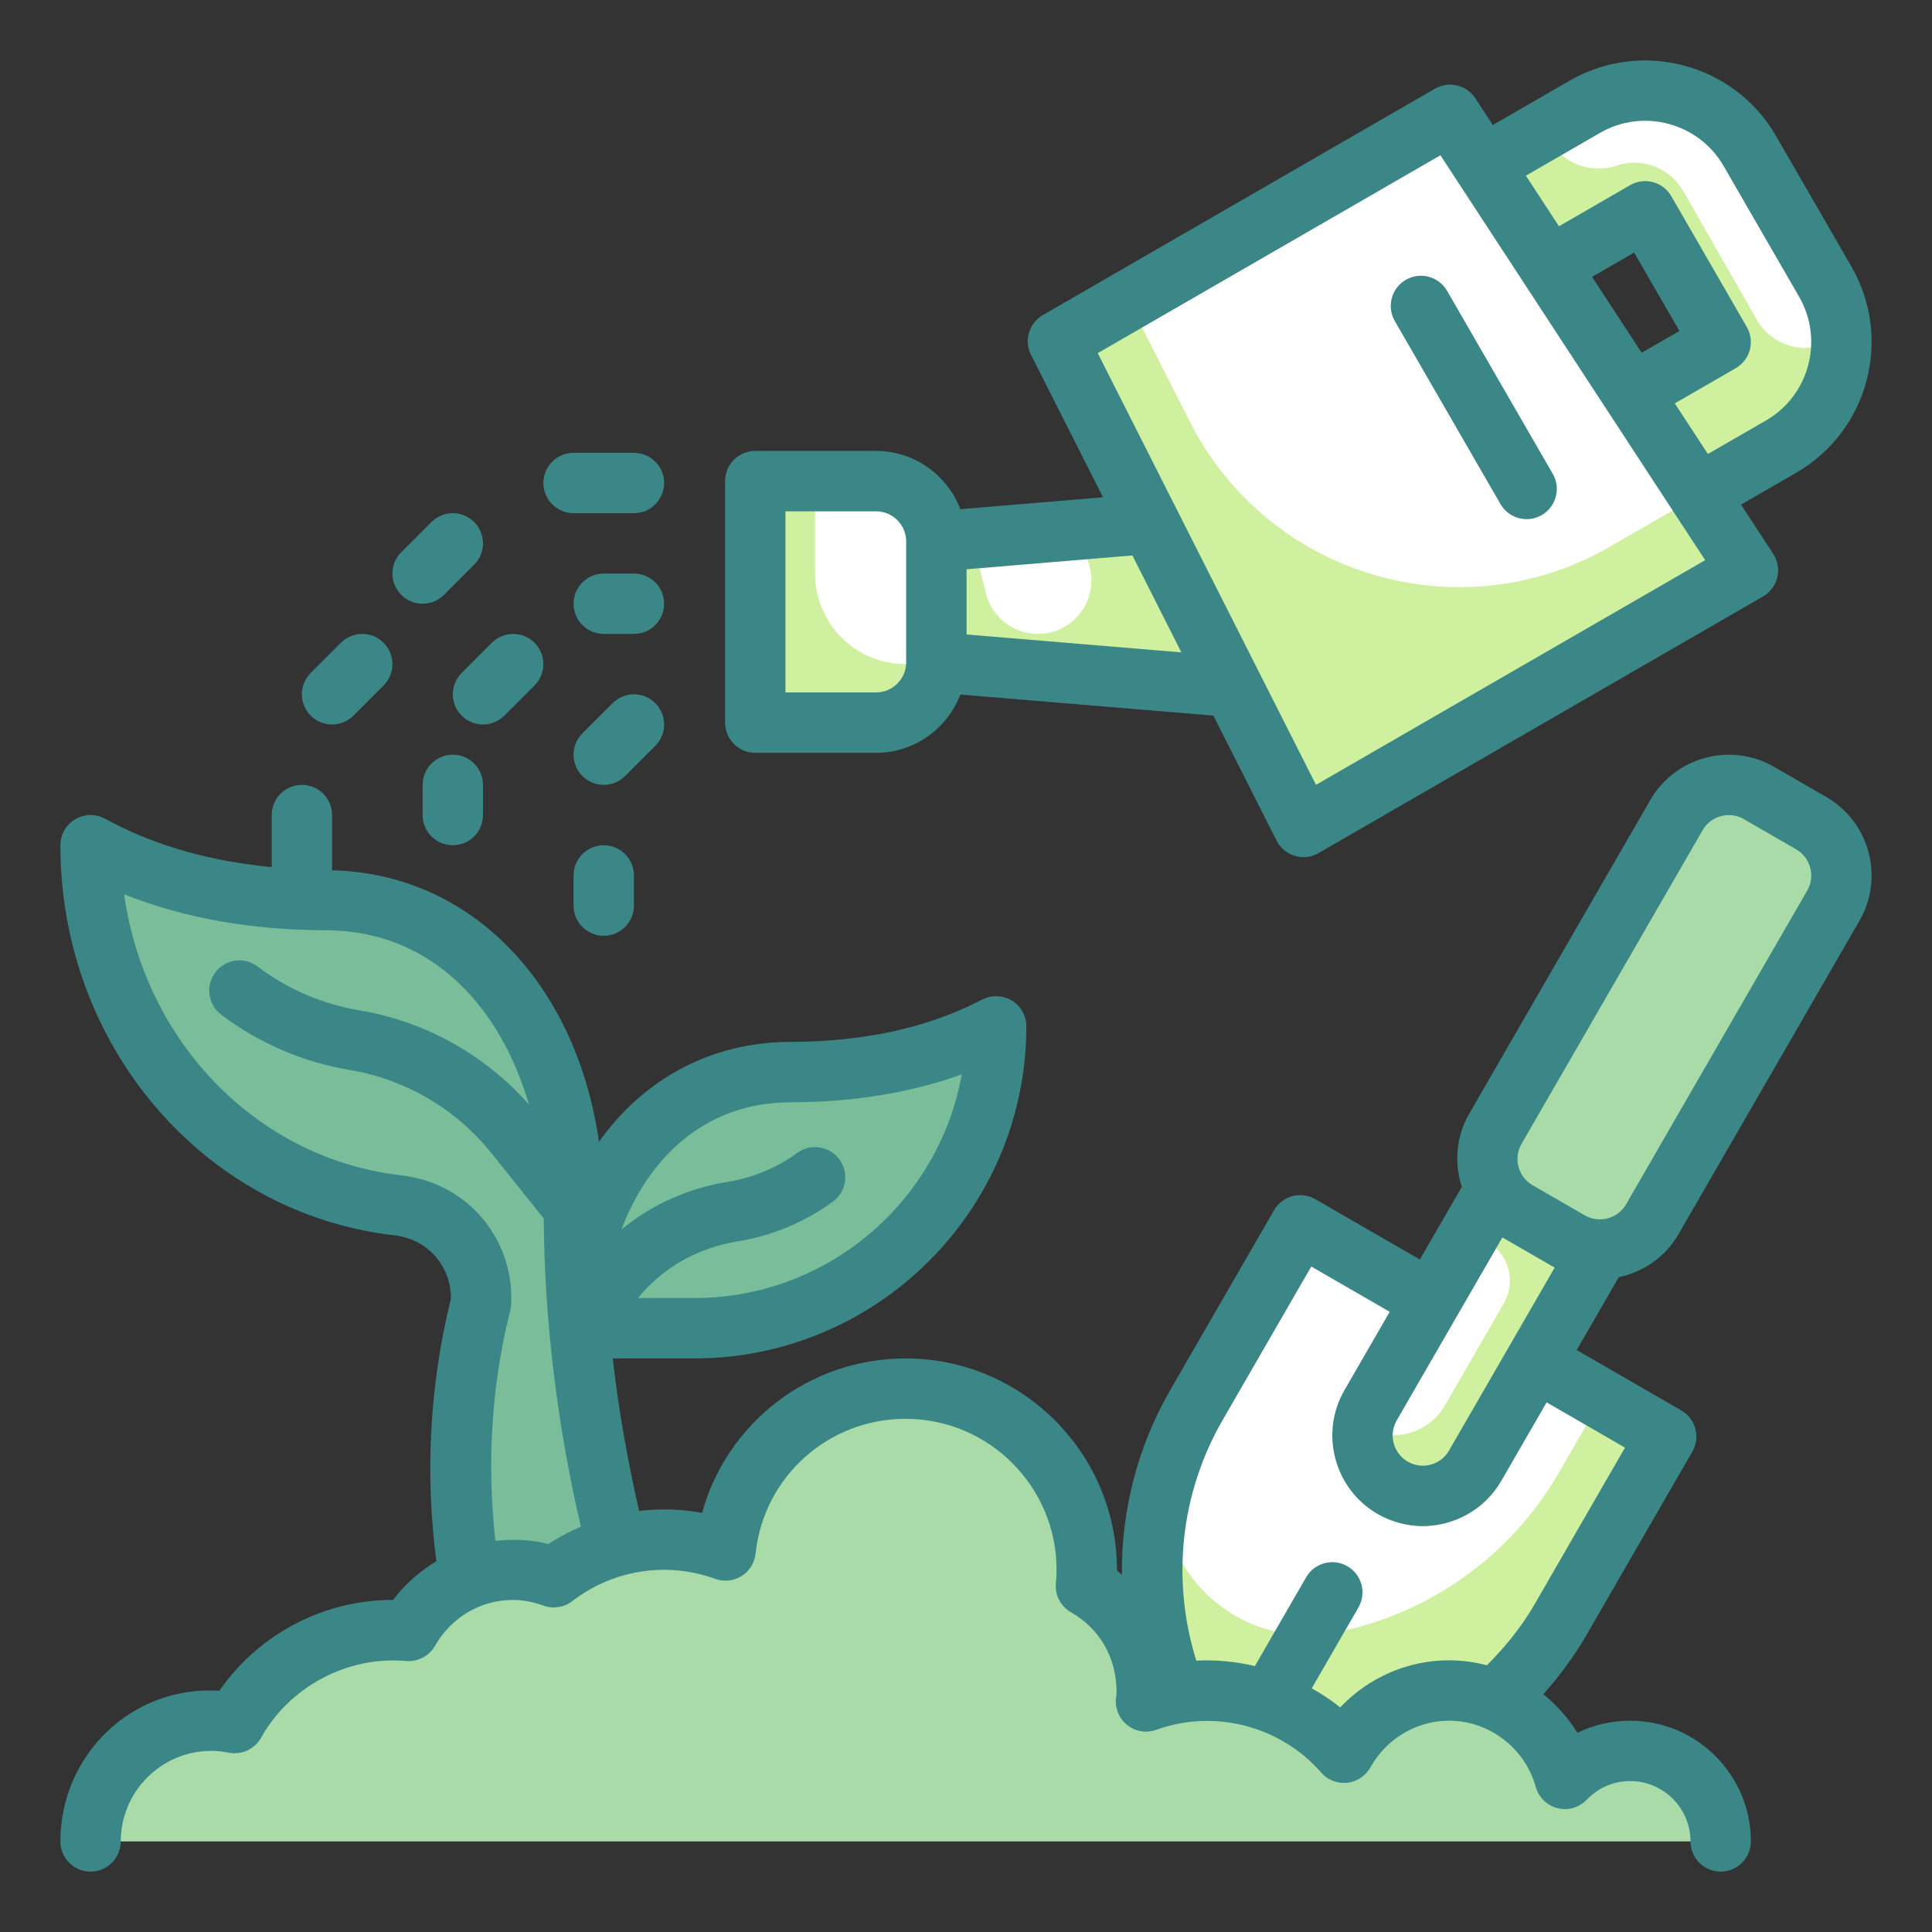 <?xml version="1.0" encoding="UTF-8"?> <svg xmlns="http://www.w3.org/2000/svg" xmlns:xlink="http://www.w3.org/1999/xlink" xmlns:svgjs="http://svgjs.com/svgjs" version="1.1" width="512" height="512" x="0" y="0" viewBox="0 0 64 64" style="enable-background:new 0 0 512 512" xml:space="preserve"><rect x="0" y="0" width="64" height="64" fill="#333333" stroke="none"/><g><g id="Color_copy_2"><g><path d="m23 44h-4c0-4.602 2.778-8.479 7.176-8.485 2.297-.004 4.577-.391 6.632-1.418l.192-.097c0 5.523-4.477 10-10 10z" fill="#79BD9A" data-original="#79bd9a"></path><path d="m3.22 28.116c2.348 1.233 4.954 1.698 7.579 1.702 5.026.008 8.201 4.659 8.201 10.182 0 5.436.968 10.829 2.859 15.926l1.141 3.074h-6l-1.204-5.385c-.77-3.446-.724-7.025.135-10.45.044-.751-.188-1.491-.652-2.083-.513-.653-1.271-1.059-2.097-1.153-5.725-.651-10.182-5.744-10.182-11.929z" fill="#79BD9A" data-original="#79bd9a"></path><g><path d="m38.824 55.8 1.437 3.951 4.041-.8c3.111-.616 5.804-2.544 7.39-5.29l3.505-6.071-12.124-7-3.436 5.952c-1.627 2.814-1.924 6.203-.813 9.258z" fill="#FFFFFF" data-original="#ffffff"></path><g><path d="m46.134 50.285c.957.552 2.18.225 2.732-.732l2.433-4.214-3.464-2-2.433 4.214c-.553.956-.225 2.18.732 2.732z" fill="#B8BEBF" data-original="#b8bebf"></path><path d="m53.047 46.348-1.406 2.435c-1.586 2.746-4.279 4.675-7.39 5.291-2.325.46-4.638-.844-5.448-3.071l-.029-.079c-.143-.394-.261-.794-.358-1.197-.431 2.002-.308 4.107.407 6.075l1.437 3.951 4.041-.8c3.111-.616 5.804-2.544 7.39-5.291l3.505-6.071z" fill="#CFF09E" data-original="#cff09e"></path></g><path d="m46.134 49.285c.957.552 2.18.225 2.732-.732l5-8.66-3.464-2-5 8.66c-.553.956-.225 2.18.732 2.732z" fill="#FFFFFF" data-original="#ffffff"></path><path d="m50.402 37.893-1.627 2.818c.14.158.3.303.493.414.717.414.963 1.332.549 2.049l-1.951 3.379c-.549.951-1.759 1.272-2.713.733-.105.78.257 1.582.981 2 .957.552 2.18.225 2.732-.732l5-8.66z" fill="#CFF09E" data-original="#cff09e"></path><path d="m50.268 40.125 1.732 1c.957.552 2.18.225 2.732-.732l6-10.392c.552-.957.225-2.18-.732-2.732l-1.732-1c-.957-.552-2.18-.225-2.732.732l-6 10.392c-.553.956-.225 2.179.732 2.732z" fill="#A8DBA8" data-original="#a8dba8"></path></g><path d="m57 61c0-1.657-1.343-3-3-3-.851 0-1.616.358-2.162.928-.471-1.685-2.002-2.928-3.838-2.928-1.502 0-2.796.838-3.479 2.063-1.1-1.262-2.716-2.063-4.521-2.063-.716 0-1.4.132-2.036.362.011-.121.036-.238.036-.362 0-1.488-.822-2.771-2.027-3.46.016-.178.027-.358.027-.54 0-3.314-2.686-6-6-6-3.098 0-5.646 2.348-5.965 5.361-.636-.229-1.32-.361-2.035-.361-1.377 0-2.642.469-3.654 1.249-.423-.152-.871-.249-1.346-.249-1.488 0-2.771.822-3.46 2.027-.178-.016-.358-.027-.54-.027-2.25 0-4.199 1.245-5.225 3.078-.251-.049-.51-.078-.775-.078-2.209 0-4 1.791-4 4z" fill="#A8DBA8" data-original="#a8dba8"></path><g><path d="m43.019 22.938-12-1v-4l12-1z" fill="#FFFFFF" data-original="#ffffff"></path><path d="m43.02 16.94v6l-12-1v-4l1.19-.1.45 1.82c.2.79.91 1.34 1.72 1.34 1.26 0 2.11-1.27 1.65-2.43l-.41-1.01z" fill="#CFF09E" data-original="#cff09e"></path><path d="m49.035 5.537 2 3.464 3.464-2 2.5 4.33-3.464 2 2 3.464 3.464-2c1.913-1.105 2.569-3.551 1.464-5.464l-2.5-4.33c-1.105-1.913-3.551-2.569-5.464-1.464z" fill="#FFFFFF" data-original="#ffffff"></path><path d="m60.99 11.2c.05 1.42-.67 2.83-1.99 3.59l-3.46 2-2-3.46 3.46-2-2.5-4.33-3.46 2-2-3.46 2.11-1.22.12.23c.42.83 1.39 1.23 2.27.94.2-.07.4-.1.6-.1.66 0 1.28.35 1.62.94l2.43 4.25c.46.82 1.46 1.16 2.32.81z" fill="#CFF09E" data-original="#cff09e"></path><path d="m29.019 23.938h-4v-8h4c1.105 0 2 .895 2 2v4c0 1.105-.896 2-2 2z" fill="#FFFFFF" data-original="#ffffff"></path><path d="m57.901 18.893-14.722 8.5-8.134-16.088 12.99-7.5z" fill="#FFFFFF" data-original="#ffffff"></path><g fill="#CFF09E"><path d="m57.9 18.89-14.72 8.5-8.14-16.09 2.34-1.35 2.03 4.01c2.59 5.12 8.95 7.02 13.92 4.15l2.95-1.7z" fill="#CFF09E" data-original="#cff09e"></path><path d="m31.02 22c-.03 1.07-.92 1.94-2 1.94h-4v-8h1.98v3.06c0 1.66 1.34 3 3 3z" fill="#CFF09E" data-original="#cff09e"></path></g></g></g></g><g id="Stroke_Close_copy"><g fill="#3B8686"><path d="m55.598 40.893 6-10.392c.827-1.432.334-3.271-1.099-4.099l-1.732-1c-1.433-.827-3.271-.334-4.098 1.099l-6 10.392c-.442.765-.497 1.641-.244 2.422l-1.39 2.408-3.464-2c-.229-.132-.503-.168-.759-.1s-.475.236-.607.466l-3.436 5.952c-1.091 1.889-1.628 4.006-1.604 6.131-.058-.048-.105-.105-.165-.15v-.022c0-3.86-3.14-7-7-7-3.196 0-5.919 2.132-6.744 5.116-.695-.129-1.397-.146-2.083-.064-.386-1.673-.683-3.359-.875-5.052h2.702c6.065 0 11-4.935 11-11 0-.347-.18-.668-.474-.851-.296-.182-.664-.198-.973-.044l-.192.096c-1.735.868-3.816 1.31-6.186 1.313-2.626.004-4.865 1.238-6.332 3.309-.755-5.244-4.231-8.883-8.842-8.994v-1.829c0-.552-.448-1-1-1s-1 .448-1 1v1.724c-1.985-.189-3.771-.684-5.314-1.494l-.22-.116c-.309-.162-.682-.152-.982.029-.302.182-.485.507-.485.857 0 6.649 4.759 12.204 11.069 12.923.575.065 1.081.342 1.423.778.296.377.453.844.444 1.322-.704 2.86-.861 5.781-.481 8.694-.548.331-1.04.76-1.434 1.283h-.021c-2.293 0-4.433 1.137-5.733 3.008-2.92-.178-5.267 2.147-5.267 4.992 0 .552.448 1 1 1s1-.448 1-1c0-1.654 1.346-3 3-3 .188 0 .379.02.582.06.422.081.854-.116 1.065-.493.961-1.717 2.891-2.718 4.803-2.543.384.03.764-.16.958-.5.546-.955 1.514-1.524 2.592-1.524.322 0 .652.062 1.008.19.32.115.678.058.947-.149 1.34-1.031 3.103-1.329 4.74-.739.291.105.61.07.87-.093s.431-.437.464-.742c.269-2.547 2.407-4.467 4.971-4.467 2.757 0 5 2.243 5 5 0 .152-.01.301-.023.45-.035.39.16.764.5.958.954.545 1.523 1.514 1.512 2.689l-.021.173c-.032.341.113.674.384.883.271.21.631.266.952.149 1.956-.707 4.132-.108 5.463 1.417.214.245.527.369.858.337.324-.034.61-.223.769-.507.534-.955 1.532-1.549 2.606-1.549 1.332 0 2.514.903 2.875 2.197.097.346.372.613.72.701.348.089.717-.019.965-.278.383-.4.895-.62 1.44-.62 1.103 0 2 .897 2 2 0 .552.448 1 1 1s1-.448 1-1c0-2.206-1.794-4-4-4-.616 0-1.209.139-1.746.401-.301-.492-.687-.919-1.129-1.278.542-.608 1.025-1.261 1.431-1.964l3.505-6.071c.276-.479.112-1.09-.366-1.366l-3.464-2 1.393-2.413c.802-.171 1.533-.653 1.974-1.416zm-29.421-4.378c2.086-.003 3.991-.314 5.683-.926-.753 4.207-4.439 7.411-8.86 7.411h-1.869l.035-.042c.81-.974 1.961-1.624 3.244-1.83 1.15-.185 2.25-.642 3.18-1.321.446-.326.543-.951.218-1.397s-.952-.544-1.397-.218c-.676.494-1.478.827-2.317.961-1.305.209-2.513.758-3.507 1.576.865-2.31 2.725-4.21 5.59-4.214zm-8.01 14.634c-.593-.151-1.184-.172-1.757-.104-.284-2.561-.138-5.125.492-7.637.016-.061.025-.123.028-.185.059-.996-.249-1.976-.864-2.759-.675-.859-1.659-1.402-2.77-1.529-4.78-.544-8.5-4.423-9.184-9.311 1.978.788 4.219 1.188 6.685 1.192 3.525.006 5.796 2.575 6.724 5.77-1.463-1.648-3.437-2.754-5.622-3.118-1.217-.203-2.38-.704-3.364-1.45-.44-.334-1.067-.247-1.401.193-.333.44-.248 1.067.193 1.401 1.241.941 2.709 1.573 4.244 1.829 1.862.311 3.537 1.293 4.717 2.768l1.724 2.155c.027 3.414.446 6.84 1.23 10.208-.373.162-.734.351-1.075.577zm28.101-4.096 3.5-6.062 1.732 1-3.5 6.062c-.276.478-.889.641-1.365.367-.479-.277-.643-.89-.367-1.367zm4.134-9.16 6-10.392c.185-.321.522-.5.868-.5.169 0 .341.043.498.134l1.731 1c.478.276.643.889.367 1.367l-6 10.392c-.277.478-.891.642-1.367.366l-1.732-1c-.477-.277-.641-.89-.365-1.367zm3.428 10.062-3.004 5.205c-.425.735-.966 1.396-1.569 2.005-.405-.107-.826-.165-1.257-.165-1.375 0-2.673.577-3.605 1.559-.295-.239-.613-.444-.942-.631l1.547-2.679c.276-.479.112-1.09-.366-1.366-.48-.276-1.09-.112-1.366.366l-1.698 2.941c-.633-.147-1.285-.214-1.941-.179-.831-2.663-.53-5.541.873-7.971l2.936-5.085 2.598 1.5-1.5 2.598c-.827 1.432-.334 3.271 1.099 4.099.471.272.986.401 1.495.401 1.038 0 2.048-.538 2.604-1.5l1.5-2.598z" fill="#3B8686" data-original="#3b8686"></path><path d="m25.019 24.938h4c1.276 0 2.361-.805 2.794-1.93l8.382.698 2.092 4.138c.124.245.344.429.607.507.094.028.19.042.286.042.174 0 .347-.045.5-.134l14.723-8.5c.238-.138.409-.367.473-.634.064-.268.015-.549-.136-.779l-1.066-1.63 1.827-1.055c2.387-1.378 3.208-4.442 1.83-6.831l-2.5-4.33c-1.38-2.387-4.444-3.206-6.831-1.83l-2.549 1.471-.578-.885c-.29-.443-.877-.583-1.337-.319l-12.99 7.5c-.459.266-.632.844-.393 1.317l2.386 4.719-4.726.394c-.433-1.126-1.518-1.93-2.794-1.93h-4c-.552 0-1 .448-1 1v8c0 .554.447 1.001 1 1.001zm27.981-20.535c1.433-.829 3.271-.335 4.098 1.098l2.5 4.33c.827 1.433.335 3.271-1.098 4.098l-1.924 1.11-1.096-1.676 2.019-1.166c.479-.276.642-.888.366-1.366l-2.5-4.33c-.276-.48-.887-.644-1.365-.367l-2.357 1.361-1.096-1.676zm-.261 4.769 1.394-.805 1.5 2.598-1.25.721zm-5.023-4.028 8.77 13.412-12.892 7.443-7.23-14.301zm-8.581 16.467-7.116-.593v-2.16l5.493-.458zm-13.116-4.673h3c.551 0 1 .449 1 1v4c0 .551-.449 1-1 1h-3z" fill="#3B8686" data-original="#3b8686"></path><path d="m49.705 16.697c.186.321.521.5.867.5.169 0 .342-.043.499-.134.479-.276.642-.888.366-1.366l-3.5-6.062c-.277-.479-.89-.642-1.366-.366-.479.276-.642.888-.366 1.366z" fill="#3B8686" data-original="#3b8686"></path><path d="m21.707 23.293c-.391-.391-1.023-.391-1.414 0l-1 1c-.391.391-.391 1.023 0 1.414.195.195.451.293.707.293s.512-.098.707-.293l1-1c.391-.391.391-1.023 0-1.414z" fill="#3B8686" data-original="#3b8686"></path><path d="m19 29v1c0 .552.448 1 1 1s1-.448 1-1v-1c0-.552-.448-1-1-1s-1 .448-1 1z" fill="#3B8686" data-original="#3b8686"></path><path d="m21 19h-1c-.552 0-1 .448-1 1s.448 1 1 1h1c.552 0 1-.448 1-1s-.448-1-1-1z" fill="#3B8686" data-original="#3b8686"></path><path d="m15.293 23.707c.195.195.451.293.707.293s.512-.098.707-.293l1-1c.391-.391.391-1.023 0-1.414s-1.023-.391-1.414 0l-1 1c-.391.391-.391 1.023 0 1.414z" fill="#3B8686" data-original="#3b8686"></path><path d="m14 26v1c0 .552.448 1 1 1s1-.448 1-1v-1c0-.552-.448-1-1-1s-1 .448-1 1z" fill="#3B8686" data-original="#3b8686"></path><path d="m19 17h2c.552 0 1-.448 1-1s-.448-1-1-1h-2c-.552 0-1 .448-1 1s.448 1 1 1z" fill="#3B8686" data-original="#3b8686"></path><path d="m14 20c.256 0 .512-.098.707-.293l1-1c.391-.391.391-1.023 0-1.414s-1.023-.391-1.414 0l-1 1c-.391.391-.391 1.023 0 1.414.195.195.451.293.707.293z" fill="#3B8686" data-original="#3b8686"></path><path d="m11 24c.256 0 .512-.098.707-.293l1-1c.391-.391.391-1.023 0-1.414s-1.023-.391-1.414 0l-1 1c-.391.391-.391 1.023 0 1.414.195.195.451.293.707.293z" fill="#3B8686" data-original="#3b8686"></path></g></g></g></svg> 